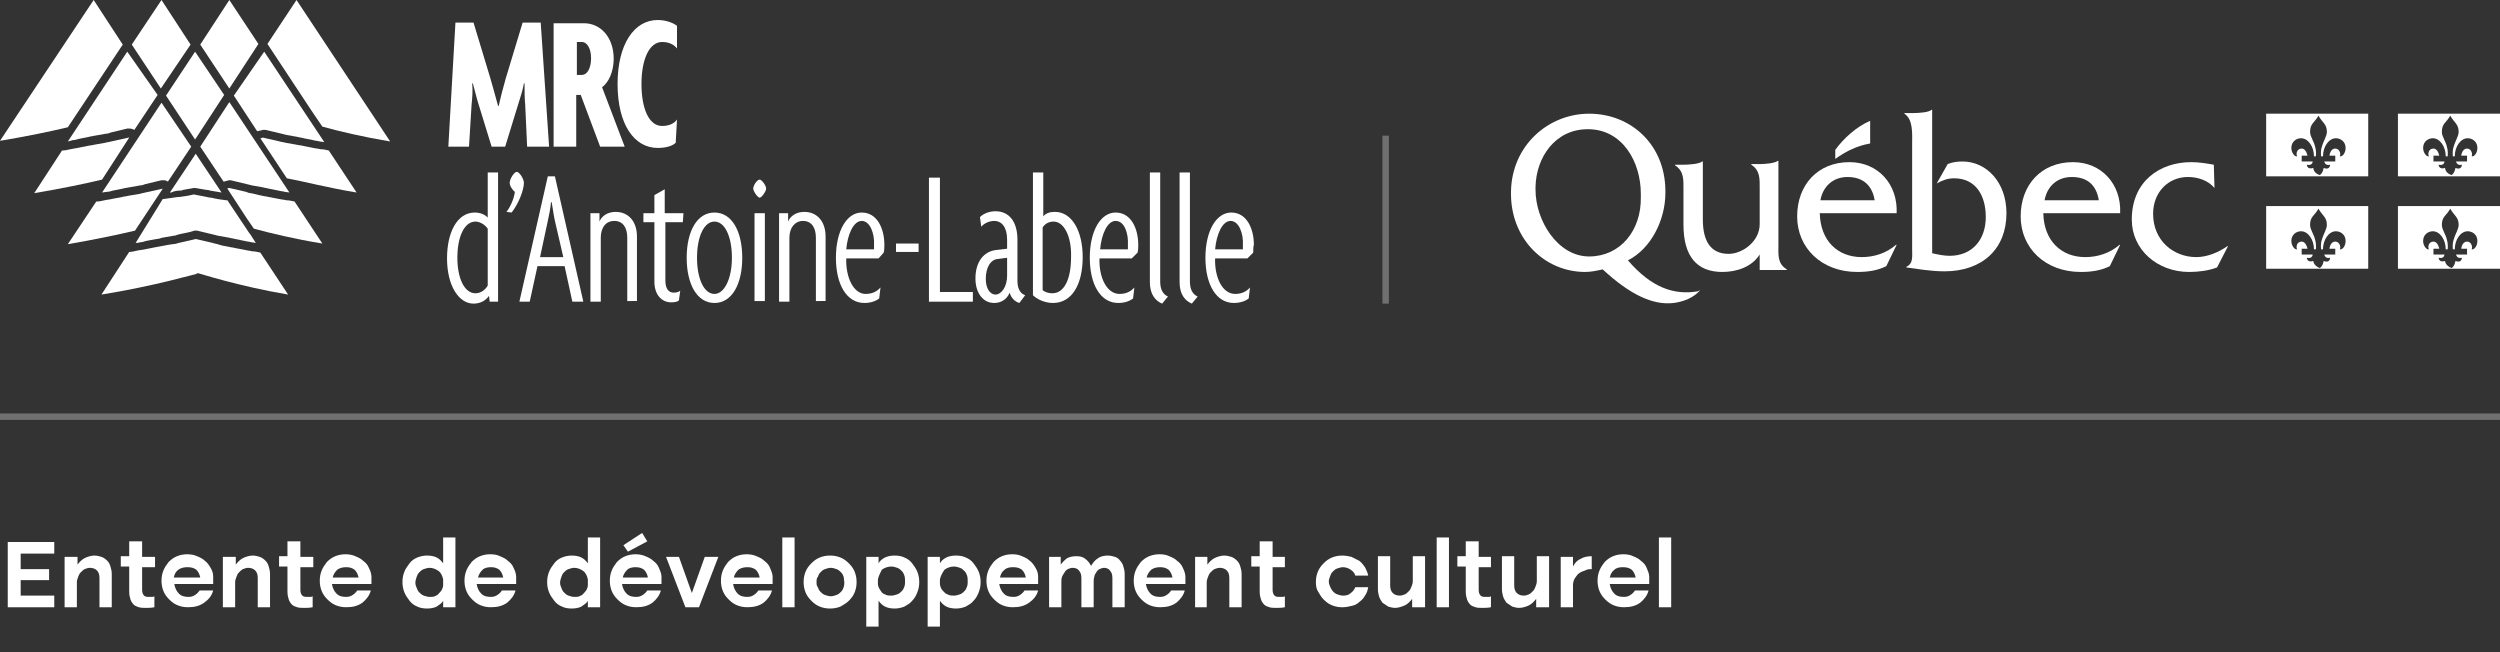 <?xml version="1.0" encoding="utf-8"?>
<!-- Generator: Adobe Illustrator 27.4.0, SVG Export Plug-In . SVG Version: 6.00 Build 0)  -->
<svg version="1.1" id="Layer_1" xmlns="http://www.w3.org/2000/svg" xmlns:xlink="http://www.w3.org/1999/xlink" x="0px" y="0px"
	 viewBox="0 0 387 101" style="enable-background:new 0 0 387 101;" xml:space="preserve">
<rect x="0" y="0" width="387" height="101" fill="#333333" stroke="none"/>
<style type="text/css">
	.st0{fill:none;stroke:#FFFFFF;stroke-opacity:0.3;}
	.st1{fill-rule:evenodd;clip-rule:evenodd;fill:#FFFFFF;}
</style>
<g>
	<g>
		<path class="st1" d="M81.6,22.7l-0.3-6.5c-0.1-1-0.1-2.1-0.1-3.3h-0.1c-0.2,1.2-0.6,2.3-0.9,3.3l-2,6.5h-2.1l-2-6.5c-0.3-0.9-0.6-2.2-0.9-3.3
			h-0.1c0.1,1.3,0,2.3-0.1,3.3l-0.4,6.5h-3.2l1.1-19.2h2.8l2.6,8.6c0.4,1.3,0.8,2.9,1.2,4.3h0.1c0.3-1.4,0.7-2.9,1.1-4.3l2.6-8.6
			h2.8L85,22.7H81.6z"/>
		<path class="st1" d="M92.9,22.7l-3-8h-0.7v8h-3.5V3.6h4.7C93,3.6,95,5.8,95,9.1c0,2-0.8,3.7-1.8,4.4l3.5,9.2L92.9,22.7L92.9,22.7z M90.1,6.5
			h-0.8v5.1h0.8c0.7,0,1.4-0.9,1.4-2.6C91.5,7.4,90.8,6.5,90.1,6.5z"/>
		<path class="st1" d="M104.8,7.5c-0.4-0.5-1.1-1-2.3-1c-2,0-3.2,2.7-3.2,6.5c0,3.7,1.1,6.5,3.2,6.5c1.1,0,1.9-0.4,2.3-1l-0.2,3.6
			c-0.5,0.5-1.5,0.8-2.8,0.8c-3.6,0-6.2-3.6-6.2-9.9c0-6.2,2.6-9.9,6.2-9.9c1.4,0,2.5,0.5,3,0.9L104.8,7.5z"/>
		<path class="st1" d="M75.8,46.7l-0.1-0.9c-0.5,0.7-1.3,1.2-2.4,1.2c-2.3,0-4.1-2.8-4.1-7c0-4.1,1.6-7.1,4.3-7.1c0.8,0,1.6,0.3,2,0.8v-7h1.6v20
			H75.8z M75.5,35.4c-0.4-0.6-1.2-1.1-1.9-1.1c-1.7,0-2.8,2.3-2.8,5.6c0,3.2,1.1,5.5,2.8,5.5c0.8,0,1.5-0.5,1.9-1.2V35.4z"/>
		<path class="st1" d="M79.2,32.9l-0.8-0.1c0.7-0.9,1.2-2.2,1.3-3.1c-0.3-0.2-0.8-0.9-0.8-1.4c0-0.6,0.7-1.7,1.1-1.7c0.4,0,1.1,1.1,1.1,1.7
			C81.1,29.4,80.3,31.5,79.2,32.9z"/>
		<path class="st1" d="M88.6,46.7l-1.2-5.5h-4.2l-1.2,5.5h-1.6l4.4-19.4h1.1l4.4,19.4H88.6z M85.9,34.2c-0.2-0.9-0.3-1.8-0.5-2.9h-0.1
			c-0.1,1-0.3,2-0.5,2.9l-1.2,5.6h3.6L85.9,34.2z"/>
		<path class="st1" d="M97.1,46.7v-9.9c0-1.6-0.7-2.6-2-2.6s-2.1,1-2.1,2.6v9.9h-1.6V33h1.4l0,1.3c0.3-0.8,1.2-1.5,2.5-1.5c2,0,3.3,1.5,3.3,3.8
			v10H97.1z"/>
		<path class="st1" d="M105.7,34.4H103v9c0,1.3,0.5,1.9,1.3,1.9c0.4,0,0.8-0.1,1-0.3l-0.2,1.5c-0.2,0.2-0.6,0.3-1.2,0.3c-1.5,0-2.6-1.2-2.6-3.2
			v-9.2h-1.7V33h1.7v-2.8l1.6-0.9V33h2.9L105.7,34.4z"/>
		<path class="st1" d="M110.6,46.9c-2.7,0-4.3-2.9-4.3-7s1.6-7,4.3-7s4.3,2.9,4.3,7C114.9,44,113.3,46.9,110.6,46.9z M110.6,34.3
			c-1.6,0-2.7,2.3-2.7,5.6c0,3.3,1.1,5.6,2.7,5.6c1.5,0,2.7-2.3,2.7-5.6C113.3,36.6,112.2,34.3,110.6,34.3z"/>
		<path class="st1" d="M117.6,30.6c-0.3,0-1-1-1-1.4c0-0.5,0.6-1.4,1-1.4c0.3,0,1,0.9,1,1.4C118.6,29.6,117.9,30.6,117.6,30.6z M116.8,46.7V33
			h1.6v13.6H116.8z"/>
		<path class="st1" d="M126.3,46.7v-9.9c0-1.6-0.7-2.6-2-2.6c-1.2,0-2.1,1-2.1,2.6v9.9h-1.6V33h1.4l0,1.3c0.3-0.8,1.2-1.5,2.5-1.5
			c2,0,3.3,1.5,3.3,3.8v10H126.3z"/>
		<path class="st1" d="M136.8,39.1L136,40h-5c-0.1,2.9,1.1,5.5,3,5.5c0.9,0,1.7-0.3,2.3-1l-0.2,1.7c-0.5,0.4-1.3,0.7-2.3,0.7
			c-2.7,0-4.4-2.8-4.4-7c0-4.2,1.7-7,4-7c2.4,0,3.5,2.5,3.5,5C136.9,38.1,136.9,38.8,136.8,39.1z M133.4,34.2
			c-1.3,0-2.2,2.1-2.4,4.4h4.3c0-0.1,0-0.5,0-0.7C135.4,36.2,134.7,34.2,133.4,34.2z"/>
		<path class="st1" d="M138.7,39v-1.3h3.5V39H138.7z"/>
		<path class="st1" d="M143.8,46.7V27.5h1.7v17.7h5.1v1.5H143.8z"/>
		<path class="st1" d="M157.8,46.9c-0.7-0.2-1.3-0.8-1.5-1.6c-0.4,1-1.3,1.6-2.4,1.6c-1.7,0-2.9-1.5-2.9-3.8c0-2.7,1.4-4.2,3.2-4.4l1.7-0.2v-1.4
			c0-1.9-0.8-2.9-2-2.9c-0.8,0-1.6,0.4-2,0.9l-0.2-1.5c0.5-0.5,1.4-0.9,2.4-0.9c2.1,0,3.4,1.6,3.4,4.4v6.4c0,1.4,0.6,2,1.2,2.2
			L157.8,46.9z M155.9,39.9l-1.5,0.2c-1,0.1-1.8,1.2-1.8,3.1c0,1.5,0.7,2.4,1.5,2.4c0.9,0,1.8-1.2,1.8-2.9L155.9,39.9L155.9,39.9z"
			/>
		<path class="st1" d="M163,46.9c-1.3,0-2.5-0.6-3.1-1.2V26.7h1.6v6.8c0.4-0.5,1-0.7,1.8-0.7c2.6,0,4.3,2.9,4.3,7
			C167.6,44.1,165.9,46.9,163,46.9z M163.1,34.3c-0.7,0-1.3,0.3-1.7,0.9v9.7c0.3,0.3,0.9,0.5,1.5,0.5c1.9,0,2.9-2.3,2.9-5.6
			C165.9,36.6,164.7,34.3,163.1,34.3z"/>
		<path class="st1" d="M176.1,39.1l-0.9,0.9h-5c-0.1,2.9,1.1,5.5,3.1,5.5c0.9,0,1.7-0.3,2.3-1l-0.2,1.7c-0.5,0.4-1.3,0.7-2.3,0.7
			c-2.7,0-4.4-2.8-4.4-7c0-4.2,1.7-7,4-7c2.4,0,3.5,2.5,3.5,5C176.2,38.1,176.2,38.8,176.1,39.1z M172.7,34.2
			c-1.3,0-2.2,2.1-2.4,4.4h4.3c0-0.1,0-0.5,0-0.7C174.7,36.2,174.1,34.2,172.7,34.2z"/>
		<path class="st1" d="M179.9,47c-1-0.4-1.9-1.4-1.9-3.3v-17h1.6v16.9c0,1.3,0.5,2,1.2,2.3L179.9,47z"/>
		<path class="st1" d="M184.5,47c-1-0.4-1.9-1.4-1.9-3.3v-17h1.6v16.9c0,1.3,0.5,2,1.2,2.3L184.5,47z"/>
		<path class="st1" d="M194,39.1l-0.9,0.9h-5c-0.1,2.9,1.1,5.5,3.1,5.5c0.9,0,1.7-0.3,2.3-1l-0.2,1.7c-0.5,0.4-1.3,0.7-2.3,0.7
			c-2.7,0-4.4-2.8-4.4-7c0-4.2,1.7-7,4-7c2.4,0,3.5,2.5,3.5,5C194,38.1,194,38.8,194,39.1z M190.5,34.2c-1.3,0-2.2,2.1-2.4,4.4h4.3
			c0-0.1,0-0.5,0-0.7C192.5,36.2,191.8,34.2,190.5,34.2z"/>
		<path class="st1" d="M27.9,29.5c0.2,0,0.3,0,0.4-0.1c0.5-0.1,1.1-0.2,1.7-0.3l0.1,0l0.1,0c0.6,0.1,1.2,0.2,1.8,0.3c0.2,0,0.3,0,0.5,0.1
			c0.6,0.1,1.2,0.2,1.8,0.3l-4-6l-4,6c0,0,0.1,0,0.2,0C26.9,29.6,27.4,29.5,27.9,29.5z"/>
		<path class="st1" d="M15.8,29.8c0.2,0,0.5-0.1,0.7-0.1c0.3,0,0.7-0.1,1-0.2c0.5-0.1,1-0.2,1.5-0.3c0.3-0.1,0.6-0.1,1-0.2
			c0.6-0.1,1.1-0.2,1.7-0.3c0.3,0,0.5-0.1,0.8-0.2c0.8-0.2,1.7-0.4,2.5-0.6l0.2,0l0.2,0c0.2,0,0.4,0.1,0.6,0.2l3.6-5.4L25,15.9
			L15.8,29.8z"/>
		<path class="st1" d="M21.7,37.5c0.3,0,0.6-0.1,0.9-0.2c0.5-0.1,1-0.2,1.6-0.3c0.3,0,0.6-0.1,0.9-0.2c0.6-0.1,1.2-0.2,1.7-0.3
			c0.3,0,0.5-0.1,0.8-0.2c0.8-0.2,1.7-0.3,2.5-0.6l0.2,0l0.2,0c0.8,0.2,1.7,0.4,2.5,0.6c0.3,0.1,0.5,0.1,0.8,0.2
			c0.5,0.1,1.1,0.2,1.7,0.3c0.3,0.1,0.6,0.1,0.9,0.2c0.5,0.1,1,0.2,1.5,0.3c0.3,0.1,0.7,0.1,1,0.2c0.2,0,0.5,0.1,0.7,0.1l-0.9-1.4
			l-0.1-0.1l-3.4-5.1c0,0-0.1,0-0.2,0c-0.8-0.1-1.5-0.2-2.3-0.4c0,0-0.1,0-0.2,0c-0.8-0.2-1.6-0.3-2.5-0.5c-0.8,0.2-1.5,0.3-2.3,0.4
			c0,0-0.1,0-0.2,0c-0.7,0.1-1.4,0.2-2.1,0.3c0,0-0.1,0-0.2,0L21,37.6C21.2,37.6,21.5,37.6,21.7,37.5z"/>
		<path class="st1" d="M35.5,27.9l0.2,0c0.8,0.2,1.7,0.4,2.5,0.6c0.3,0.1,0.5,0.1,0.8,0.2c0.5,0.1,1.1,0.2,1.7,0.3c0.3,0.1,0.6,0.1,0.9,0.2
			c0.5,0.1,1,0.2,1.5,0.3c0.3,0.1,0.7,0.1,1,0.2c0.2,0,0.5,0.1,0.7,0.1l-9.3-14l-4.5,6.9l3.6,5.4c0,0,0.1,0,0.1,0
			c0.3-0.1,0.5-0.1,0.7-0.2L35.5,27.9z"/>
		<path class="st1" d="M19,6.9L14.5,0L0,21.8c4.2-0.7,8-1.5,10.5-2.1L19,6.9z"/>
		<path class="st1" d="M36.2,14.8l3.6,5.5c0,0,0.1,0,0.1,0c0.3-0.1,0.6-0.1,0.8-0.2l0.2,0l0.2,0c0.8,0.2,1.7,0.4,2.5,0.6
			c0.3,0.1,0.5,0.1,0.8,0.2c0.5,0.1,1.1,0.2,1.7,0.3c0.3,0.1,0.6,0.1,0.9,0.2c0.5,0.1,1,0.2,1.5,0.3c0.3,0.1,0.7,0.1,1,0.2
			c0.2,0,0.5,0.1,0.7,0.1l-9.3-14L36.2,14.8z"/>
		<path class="st1" d="M11.2,21.7c0.3,0,0.7-0.1,1-0.2c0.5-0.1,1-0.2,1.5-0.3c0.3-0.1,0.6-0.1,1-0.2c0.6-0.1,1.1-0.2,1.7-0.3
			c0.3,0,0.5-0.1,0.8-0.2c0.8-0.2,1.7-0.4,2.5-0.6l0.2,0l0.2,0c0.2,0,0.5,0.1,0.7,0.2l3.6-5.4L19.7,8l-9.2,13.9
			C10.8,21.8,11,21.8,11.2,21.7z"/>
		<path class="st1" d="M25.7,14.8l4.5,6.8l4.5-6.9L30.2,8L25.7,14.8z"/>
		<path class="st1" d="M31,6.9l4.5,6.8L40,6.8L35.5,0L31,6.9z"/>
		<path class="st1" d="M55.2,29.8l-4.3-6.5c-0.4-0.1-0.8-0.2-1.3-0.2c-0.3-0.1-0.7-0.1-1.1-0.2c-0.5-0.1-1-0.2-1.5-0.3c-0.3-0.1-0.7-0.1-1.1-0.2
			c-0.5-0.1-1.1-0.2-1.7-0.3c-0.3-0.1-0.6-0.1-0.9-0.2c-0.8-0.2-1.7-0.4-2.6-0.6c-0.1,0-0.2,0.1-0.4,0.1l4.1,6.2
			C47.1,28.1,50.9,29.1,55.2,29.8z"/>
		<path class="st1" d="M60.4,21.9L45.9,0l-4.5,6.8l6.8,10.3l1.7,2.5C52.4,20.3,56.2,21.2,60.4,21.9z"/>
		<path class="st1" d="M49.9,37.7l-4.3-6.5c-0.4-0.1-0.9-0.2-1.3-0.2c-0.3-0.1-0.7-0.1-1.1-0.2c-0.5-0.1-1.1-0.2-1.6-0.3c-0.3-0.1-0.7-0.1-1-0.2
			c-0.6-0.1-1.2-0.3-1.8-0.4c-0.2,0-0.5-0.1-0.7-0.2c-0.8-0.2-1.7-0.4-2.6-0.6c-0.1,0-0.2,0-0.3,0.1l3,4.6l1.1,1.6
			C41.9,36.1,45.6,37,49.9,37.7z"/>
		<path class="st1" d="M20.4,6.9l4.5,6.8l4.6-6.8L25,0L20.4,6.9z"/>
		<path class="st1" d="M30.5,42.3l0.2,0c0.1,0,6.2,2,13.9,3.3l-4.3-6.5c-0.4-0.1-0.9-0.2-1.3-0.2c-0.3-0.1-0.7-0.1-1-0.2c-0.5-0.1-1-0.2-1.6-0.3
			c-0.3-0.1-0.7-0.1-1-0.2c-0.6-0.1-1.2-0.2-1.7-0.4c-0.3-0.1-0.6-0.1-0.8-0.2c-0.8-0.2-1.7-0.4-2.6-0.6c-0.9,0.2-1.8,0.4-2.6,0.6
			c-0.3,0.1-0.7,0.2-1,0.2C26,37.9,25.5,38,25,38.1c-0.4,0.1-0.7,0.1-1.1,0.2c-0.5,0.1-1,0.2-1.5,0.3c-0.4,0.1-0.8,0.1-1.2,0.2
			c-0.4,0.1-0.8,0.2-1.2,0.2l-4.3,6.6c8.1-1.3,14.6-3.2,14.7-3.2L30.5,42.3z"/>
		<path class="st1" d="M20,21.3c0,0-0.1,0-0.1,0c-0.9,0.2-1.8,0.4-2.7,0.6c-0.3,0.1-0.6,0.1-0.9,0.2c-0.6,0.1-1.2,0.2-1.7,0.3
			c-0.3,0.1-0.7,0.1-1.1,0.2c-0.5,0.1-1,0.2-1.5,0.3c-0.4,0.1-0.7,0.1-1.1,0.2c-0.4,0.1-0.9,0.2-1.3,0.2l-4.3,6.6
			c4.2-0.7,8-1.5,10.5-2.1L20,21.3z"/>
		<path class="st1" d="M25.2,29.2L25.2,29.2c-0.9,0.2-1.8,0.4-2.7,0.6c-0.3,0.1-0.6,0.1-0.8,0.2c-0.6,0.1-1.2,0.2-1.8,0.3
			c-0.3,0.1-0.7,0.1-1,0.2c-0.5,0.1-1,0.2-1.6,0.3c-0.3,0.1-0.7,0.1-1.1,0.2c-0.4,0.1-0.9,0.2-1.3,0.2l-4.4,6.6
			c4.1-0.7,7.9-1.5,10.4-2.1L25.2,29.2z"/>
	</g>
</g>
<line class="st0" x1="214.5" y1="21" x2="214.5" y2="47"/>
<path class="st1" d="M289.5,22.2c0-1.6,0-3.5,0-3.5c-2.1,0.9-4.1,2.7-5.4,4.5v1.4C287.3,22.3,289.5,22.3,289.5,22.2z"/>
<g>
	<path class="st1" d="M358.1,26c-1,0.3-1-0.5-1-0.5c0.9,0.2,0.9-0.5,0.9-0.5h-1.7v-0.9h0.9c0,0-0.2-1.1-0.9-1.1
		c-0.8,0-0.9,0.9-0.7,1.2c-0.4,0.1-0.9-0.6-0.9-1.3c0-1,0.8-1.5,1.5-1.5c1.1,0,2,1.3,2,2.8h0.3c0,0,0.1-0.7-0.1-1.4
		c-0.2-1-0.8-1.6-0.8-2.4c0-1.3,0.7-1.4,1.3-2.5c0.6,1.1,1.3,1.3,1.3,2.5c0,0.7-0.5,1.3-0.8,2.4c-0.2,0.6-0.1,1.4-0.1,1.4h0.3
		c0-1.5,0.9-2.8,2-2.8c0.7,0,1.5,0.5,1.5,1.5c0,0.8-0.5,1.4-0.9,1.3c0.2-0.3,0-1.2-0.7-1.2c-0.8,0-0.9,1.1-0.9,1.1h0.9v0.9h-1.7
		c0,0,0.1,0.7,0.9,0.5c0,0,0,0.9-1,0.5c0,0-0.1,0.8-0.6,1.1C358.1,26.8,358.1,26,358.1,26z M366.6,17.6h-15.8v9.7h15.8V17.6z"/>
	<path class="st1" d="M378.5,26c-1,0.3-1-0.5-1-0.5c0.9,0.2,0.9-0.5,0.9-0.5h-1.7v-0.9h0.9c0,0-0.2-1.1-0.9-1.1
		c-0.8,0-0.9,0.9-0.7,1.2c-0.4,0.1-0.9-0.6-0.9-1.3c0-1,0.8-1.5,1.5-1.5c1.1,0,2,1.3,2,2.8h0.3c0,0,0.1-0.7-0.1-1.4
		c-0.2-1-0.8-1.6-0.8-2.4c0-1.3,0.7-1.4,1.3-2.5c0.6,1.1,1.3,1.3,1.3,2.5c0,0.7-0.5,1.3-0.8,2.4c-0.2,0.6-0.1,1.4-0.1,1.4h0.3
		c0-1.5,0.9-2.8,2-2.8c0.7,0,1.5,0.5,1.5,1.5c0,0.8-0.5,1.4-0.9,1.3c0.2-0.3,0-1.2-0.7-1.2c-0.8,0-0.9,1.1-0.9,1.1h0.9v0.9h-1.7
		c0,0,0.1,0.7,0.9,0.5c0,0,0,0.9-1,0.5c0,0-0.1,0.8-0.6,1.1C378.5,26.8,378.5,26,378.5,26z M387,17.6h-15.8v9.7H387V17.6z"/>
	<path class="st1" d="M358.1,40.4c-1,0.3-1-0.5-1-0.5c0.9,0.2,0.9-0.5,0.9-0.5h-1.7v-0.9h0.9c0,0-0.2-1.1-0.9-1.1
		c-0.8,0-0.9,0.9-0.7,1.2c-0.4,0.1-0.9-0.6-0.9-1.3c0-1,0.8-1.5,1.5-1.5c1.1,0,2,1.3,2,2.8h0.3c0,0,0.1-0.7-0.1-1.4
		c-0.2-1-0.8-1.6-0.8-2.4c0-1.3,0.7-1.4,1.3-2.5c0.6,1.1,1.3,1.3,1.3,2.5c0,0.7-0.5,1.3-0.8,2.4c-0.2,0.6-0.1,1.4-0.1,1.4h0.3
		c0-1.5,0.9-2.8,2-2.8c0.7,0,1.5,0.5,1.5,1.5c0,0.8-0.5,1.4-0.9,1.3c0.2-0.3,0-1.2-0.7-1.2c-0.8,0-0.9,1.1-0.9,1.1h0.9v0.9h-1.7
		c0,0,0.1,0.7,0.9,0.5c0,0,0,0.9-1,0.5c0,0-0.1,0.8-0.6,1.1C358.1,41.1,358.1,40.4,358.1,40.4z M366.6,31.9h-15.8v9.7h15.8V31.9z"/>
	<path class="st1" d="M378.5,40.4c-1,0.3-1-0.5-1-0.5c0.9,0.2,0.9-0.5,0.9-0.5h-1.7v-0.9h0.9c0,0-0.2-1.1-0.9-1.1
		c-0.8,0-0.9,0.9-0.7,1.2c-0.4,0.1-0.9-0.6-0.9-1.3c0-1,0.8-1.5,1.5-1.5c1.1,0,2,1.3,2,2.8h0.3c0,0,0.1-0.7-0.1-1.4
		c-0.2-1-0.8-1.6-0.8-2.4c0-1.3,0.7-1.4,1.3-2.5c0.6,1.1,1.3,1.3,1.3,2.5c0,0.7-0.5,1.3-0.8,2.4c-0.2,0.6-0.1,1.4-0.1,1.4h0.3
		c0-1.5,0.9-2.8,2-2.8c0.7,0,1.5,0.5,1.5,1.5c0,0.8-0.5,1.4-0.9,1.3c0.2-0.3,0-1.2-0.7-1.2c-0.8,0-0.9,1.1-0.9,1.1h0.9v0.9h-1.7
		c0,0,0.1,0.7,0.9,0.5c0,0,0,0.9-1,0.5c0,0-0.1,0.8-0.6,1.1C378.5,41.1,378.5,40.4,378.5,40.4z M387,31.9h-15.8v9.7H387V31.9z"/>
	<path class="st1" d="M275.3,37.8V24.9h-0.1c-0.5,0.4-2.1,0.5-2.8,0.5h-1.3v0.1c1.4,0.9,1.3,2.2,1.3,3.8v5.4c0,2.7-2.7,4.6-4.8,4.6
		c-2.8,0-4-2-4-5.3v-9h-0.1c-0.5,0.4-2.1,0.5-2.9,0.5h-1.3v0.1c1.4,0.9,1.3,2.2,1.3,3.8v5.4c0,4.9,2.1,7.3,6,7.3
		c2.3,0,4.6-0.8,5.8-2.7v2.4h4.2v-0.1C275.1,40.8,275.3,39.4,275.3,37.8z"/>
	<path class="st1" d="M281.8,31c0.4-2.2,2-3.6,4.2-3.6c2.3,0,3.8,1.2,4.2,3.6H281.8z M293.6,33c0.2-4.5-2.9-7.9-7.3-7.9
		c-4.9,0-8.1,3.5-8.1,8.4c0,4.9,3.8,8.6,9.3,8.6c1.6,0,3.1-0.2,4.5-0.9l1.6-3.3h-0.1c-1.5,1.3-3.4,1.9-5.3,1.9
		c-3.7,0-6.4-2.5-6.5-6.8H293.6z"/>
	<path class="st1" d="M296.2,17.5c0.8,0,2.4-0.1,2.8-0.5h0.1v22.2c0.9,0.2,1.8,0.4,2.7,0.4c3.5,0,5.6-2.5,5.6-6c0-3.4-1.6-6-4.9-6
		c-1,0-1.8,0.3-2.7,0.8l1.7-3c0.7-0.3,1.5-0.4,2.3-0.4c3.7,0,6.8,3.2,6.8,8c0,5.5-3.7,9-9.6,9c-2.2,0-4.3-0.4-5.9-0.6v-0.1
		c1.1-0.5,0.9-1.6,0.9-2.8V22.4c0-1.6,0.2-3.9-1.2-4.8v-0.1C294.9,17.5,296.2,17.5,296.2,17.5z"/>
	<path class="st1" d="M316.5,31c0.4-2.2,2-3.6,4.2-3.6c2.4,0,3.8,1.2,4.2,3.6H316.5z M328.2,33c0.2-4.5-2.9-7.9-7.3-7.9
		c-4.9,0-8.1,3.5-8.1,8.4c0,4.9,3.8,8.6,9.3,8.6c1.6,0,3.1-0.2,4.5-0.9l1.6-3.3h-0.1c-1.5,1.3-3.4,1.9-5.3,1.9
		c-3.7,0-6.4-2.5-6.5-6.8H328.2z"/>
	<path class="st1" d="M342.8,29.1L342.8,29.1c-1-1.2-2.6-1.7-4.1-1.7c-3.1,0-5.4,2.4-5.4,5.7c0,4.1,3.1,6.7,6.7,6.7
		c1.6,0,3.4-0.7,4.8-1.7h0.1l-1.7,3.3c-1.3,0.5-2.9,0.7-4.3,0.7c-5,0-8.9-3.5-8.9-8.1c0-6,4.4-8.9,9.2-8.9c1.2,0,2.4,0.2,3.5,0.4
		L342.8,29.1z"/>
	<path class="st1" d="M246,39.7c-4.9,0-8.3-5.6-8.3-10.3c0-0.1,0-0.5,0-0.5c0.1-4.5,3-8.9,8.1-8.9c5.4,0,8.2,5.1,8.2,10v0.5
		C254.1,35.7,250.8,39.7,246,39.7z M262.8,45.1c-3.6,0.6-7.1-0.5-10.8-4.8c3.6-1.8,5.8-6.3,5.8-10.4c0-0.1,0-0.5,0-0.5
		c-0.1-7.1-5.4-11.8-11.8-11.8c-6.3,0-12,4.9-12.1,12.1V30c0,7,5.2,12.1,11.5,12.1c0.9,0,1.8-0.2,2.7-0.4c4.2,3.9,7.8,5.6,11,5.2
		c1.5-0.2,3.1-0.8,4.1-2L262.8,45.1z"/>
</g>
<line class="st0" x1="0" y1="64.5" x2="387" y2="64.5"/>
<path class="st1" d="M1.2,83.9h7.2v1.8H3.2v2.4h4.4v1.7H3.2v2.4h5.2V94H1.2V83.9z M10.1,86.2H12v1.2c0.3-0.4,0.7-0.8,1.1-1s1-0.4,1.5-0.4
	c0.4,0,0.8,0.1,1.1,0.2c0.3,0.1,0.6,0.3,0.9,0.6c0.2,0.2,0.4,0.5,0.5,0.9c0.1,0.3,0.2,0.7,0.2,1.2V94h-1.9v-4.5
	c0-0.5-0.1-0.9-0.4-1.2c-0.3-0.3-0.7-0.4-1.1-0.4c-0.3,0-0.5,0.1-0.8,0.2c-0.2,0.1-0.4,0.3-0.6,0.5s-0.3,0.4-0.4,0.7
	c-0.1,0.3-0.2,0.5-0.2,0.8V94h-1.9V86.2z M22,83.9v2.3H24v1.6H22v3.5c0,0.4,0.1,0.7,0.3,0.9c0.2,0.2,0.5,0.2,0.8,0.2
	c0.1,0,0.3,0,0.4,0c0.1,0,0.3,0,0.4-0.1V94c-0.5,0.1-0.9,0.1-1.3,0.1c-0.4,0-0.8,0-1.1-0.1s-0.6-0.2-0.8-0.4
	c-0.2-0.2-0.4-0.5-0.5-0.8c-0.1-0.3-0.2-0.7-0.2-1.2v-3.9h-1.3v-1.6h1.3v-2.3H22z M27,90.5c0.1,0.5,0.3,1,0.7,1.4
	c0.4,0.4,0.9,0.5,1.5,0.5c0.4,0,0.7-0.1,1-0.3c0.3-0.2,0.5-0.4,0.7-0.7h2.1c-0.2,0.8-0.7,1.4-1.4,1.9c-0.7,0.5-1.5,0.7-2.5,0.7
	c-0.6,0-1.1-0.1-1.6-0.3c-0.5-0.2-0.9-0.5-1.3-0.9c-0.4-0.4-0.7-0.8-0.9-1.3c-0.2-0.5-0.3-1-0.3-1.6c0-0.6,0.1-1.1,0.3-1.6
	c0.2-0.5,0.5-0.9,0.8-1.3c0.4-0.4,0.8-0.7,1.3-0.9c0.5-0.2,1-0.3,1.6-0.3c0.5,0,1.1,0.1,1.5,0.3c0.5,0.2,0.9,0.4,1.2,0.7
	c0.4,0.3,0.6,0.6,0.9,1.1s0.4,0.9,0.4,1.4c0,0.2,0,0.4,0,0.6c0,0.2,0,0.3,0,0.5H27z M31,89.4c-0.1-0.5-0.3-0.9-0.6-1.2
	c-0.4-0.3-0.8-0.4-1.4-0.4c-0.5,0-1,0.1-1.4,0.4c-0.4,0.3-0.6,0.7-0.7,1.2H31z M34.6,86.2h1.9v1.2c0.3-0.4,0.7-0.8,1.1-1
	s1-0.4,1.5-0.4c0.4,0,0.8,0.1,1.1,0.2c0.3,0.1,0.6,0.3,0.9,0.6c0.2,0.2,0.4,0.5,0.5,0.9c0.1,0.3,0.2,0.7,0.2,1.2V94h-1.9v-4.5
	c0-0.5-0.1-0.9-0.4-1.2c-0.3-0.3-0.7-0.4-1.1-0.4c-0.3,0-0.5,0.1-0.8,0.2c-0.2,0.1-0.4,0.3-0.6,0.5c-0.2,0.2-0.3,0.4-0.4,0.7
	c-0.1,0.3-0.2,0.5-0.2,0.8V94h-1.9V86.2z M46.5,83.9v2.3h2v1.6h-2v3.5c0,0.4,0.1,0.7,0.3,0.9c0.2,0.2,0.5,0.2,0.8,0.2
	c0.1,0,0.3,0,0.4,0c0.1,0,0.3,0,0.4-0.1V94c-0.5,0.1-0.9,0.1-1.3,0.1c-0.4,0-0.8,0-1.1-0.1s-0.6-0.2-0.8-0.4
	c-0.2-0.2-0.4-0.5-0.5-0.8c-0.1-0.3-0.2-0.7-0.2-1.2v-3.9h-1.3v-1.6h1.3v-2.3H46.5z M51.4,90.5c0.1,0.5,0.3,1,0.7,1.4
	c0.4,0.4,0.9,0.5,1.5,0.5c0.4,0,0.7-0.1,1-0.3c0.3-0.2,0.5-0.4,0.7-0.7h2.1c-0.2,0.8-0.7,1.4-1.3,1.9c-0.7,0.5-1.5,0.7-2.5,0.7
	c-0.6,0-1.1-0.1-1.6-0.3c-0.5-0.2-0.9-0.5-1.3-0.9c-0.4-0.4-0.7-0.8-0.9-1.3c-0.2-0.5-0.3-1-0.3-1.6c0-0.6,0.1-1.1,0.3-1.6
	c0.2-0.5,0.5-0.9,0.8-1.3c0.4-0.4,0.8-0.7,1.3-0.9c0.5-0.2,1-0.3,1.6-0.3c0.5,0,1.1,0.1,1.5,0.3c0.5,0.2,0.9,0.4,1.2,0.7
	c0.4,0.3,0.7,0.6,0.9,1.1c0.2,0.4,0.4,0.9,0.4,1.4c0,0.2,0,0.4,0,0.6c0,0.2,0,0.3,0,0.5H51.4z M55.5,89.4c-0.1-0.5-0.3-0.9-0.6-1.2
	c-0.4-0.3-0.8-0.4-1.3-0.4s-1,0.1-1.4,0.4c-0.3,0.3-0.6,0.7-0.7,1.2H55.5z M62.3,90.1c0-0.6,0.1-1.1,0.3-1.6
	c0.2-0.5,0.5-0.9,0.8-1.3c0.3-0.4,0.7-0.7,1.2-0.9c0.5-0.2,1-0.3,1.5-0.3c0.6,0,1.1,0.1,1.5,0.3c0.4,0.2,0.7,0.5,1,0.9v-4h1.9V94
	h-1.9v-1c-0.2,0.4-0.6,0.6-1,0.9c-0.4,0.2-0.9,0.3-1.5,0.3c-0.6,0-1.1-0.1-1.5-0.3c-0.5-0.2-0.9-0.5-1.2-0.9
	c-0.3-0.4-0.6-0.8-0.8-1.3C62.4,91.2,62.3,90.7,62.3,90.1z M68.6,89.7c-0.1-0.5-0.3-1-0.7-1.3s-0.9-0.5-1.4-0.5
	c-0.3,0-0.6,0.1-0.9,0.2c-0.3,0.1-0.5,0.3-0.7,0.5c-0.2,0.2-0.3,0.4-0.4,0.7c-0.1,0.3-0.2,0.6-0.2,0.9c0,0.3,0.1,0.6,0.2,0.8
	c0.1,0.3,0.2,0.5,0.4,0.7c0.2,0.2,0.4,0.4,0.7,0.5c0.3,0.1,0.6,0.2,0.9,0.2c0.3,0,0.6,0,0.8-0.1c0.2-0.1,0.5-0.2,0.6-0.4
	c0.2-0.2,0.3-0.3,0.5-0.6c0.1-0.2,0.2-0.5,0.2-0.7V89.7z M73.8,90.5c0.1,0.5,0.3,1,0.7,1.4c0.4,0.4,0.9,0.5,1.5,0.5
	c0.4,0,0.7-0.1,1-0.3c0.3-0.2,0.5-0.4,0.7-0.7h2.1c-0.2,0.8-0.7,1.4-1.3,1.9c-0.7,0.5-1.5,0.7-2.5,0.7c-0.6,0-1.1-0.1-1.6-0.3
	c-0.5-0.2-0.9-0.5-1.3-0.9c-0.4-0.4-0.7-0.8-0.9-1.3c-0.2-0.5-0.3-1-0.3-1.6c0-0.6,0.1-1.1,0.3-1.6c0.2-0.5,0.5-0.9,0.8-1.3
	c0.4-0.4,0.8-0.7,1.3-0.9c0.5-0.2,1-0.3,1.6-0.3c0.6,0,1.1,0.1,1.5,0.3c0.5,0.2,0.9,0.4,1.2,0.7c0.4,0.3,0.7,0.6,0.9,1.1
	c0.2,0.4,0.4,0.9,0.4,1.4c0,0.2,0,0.4,0,0.6c0,0.2,0,0.3,0,0.5H73.8z M77.9,89.4c-0.1-0.5-0.3-0.9-0.6-1.2c-0.4-0.3-0.8-0.4-1.3-0.4
	s-1,0.1-1.3,0.4c-0.3,0.3-0.6,0.7-0.7,1.2H77.9z M84.7,90.1c0-0.6,0.1-1.1,0.3-1.6c0.2-0.5,0.5-0.9,0.8-1.3c0.3-0.4,0.7-0.7,1.2-0.9
	c0.5-0.2,1-0.3,1.5-0.3c0.6,0,1.1,0.1,1.5,0.3c0.4,0.2,0.7,0.5,1,0.9v-4h1.9V94H91v-1c-0.2,0.4-0.6,0.6-1,0.9
	c-0.4,0.2-0.9,0.3-1.5,0.3c-0.6,0-1.1-0.1-1.5-0.3c-0.5-0.2-0.9-0.5-1.2-0.9c-0.3-0.4-0.6-0.8-0.8-1.3
	C84.8,91.2,84.7,90.7,84.7,90.1z M91,89.7c-0.1-0.5-0.3-1-0.7-1.3s-0.9-0.5-1.4-0.5c-0.3,0-0.6,0.1-0.9,0.2
	c-0.3,0.1-0.5,0.3-0.7,0.5c-0.2,0.2-0.3,0.4-0.4,0.7c-0.1,0.3-0.2,0.6-0.2,0.9c0,0.3,0.1,0.6,0.2,0.8c0.1,0.3,0.2,0.5,0.4,0.7
	c0.2,0.2,0.4,0.4,0.7,0.5c0.3,0.1,0.6,0.2,0.9,0.2c0.3,0,0.6,0,0.8-0.1c0.2-0.1,0.5-0.2,0.6-0.4c0.2-0.2,0.3-0.3,0.5-0.6
	c0.1-0.2,0.2-0.5,0.2-0.7V89.7z M96.3,90.5c0.1,0.5,0.3,1,0.7,1.4c0.4,0.4,0.9,0.5,1.5,0.5c0.4,0,0.7-0.1,1-0.3
	c0.3-0.2,0.5-0.4,0.7-0.7h2.1c-0.2,0.8-0.7,1.4-1.3,1.9c-0.7,0.5-1.5,0.7-2.5,0.7c-0.6,0-1.1-0.1-1.6-0.3c-0.5-0.2-0.9-0.5-1.3-0.9
	c-0.4-0.4-0.7-0.8-0.9-1.3c-0.2-0.5-0.3-1-0.3-1.6c0-0.6,0.1-1.1,0.3-1.6c0.2-0.5,0.5-0.9,0.8-1.3c0.4-0.4,0.8-0.7,1.3-0.9
	c0.5-0.2,1-0.3,1.6-0.3c0.5,0,1.1,0.1,1.5,0.3c0.5,0.2,0.9,0.4,1.2,0.7c0.4,0.3,0.7,0.6,0.9,1.1s0.4,0.9,0.4,1.4c0,0.2,0,0.4,0,0.6
	c0,0.2,0,0.3,0,0.5H96.3z M100.3,89.4c-0.1-0.5-0.3-0.9-0.6-1.2c-0.4-0.3-0.8-0.4-1.3-0.4s-1,0.1-1.3,0.4c-0.3,0.3-0.6,0.7-0.7,1.2
	H100.3z M96.5,84.4l2.9-1.9l0.8,1.3l-3,1.6L96.5,84.4z M106.1,94l-3-7.8h2l2,5.6l2-5.6h2.1l-3,7.8H106.1z M113.5,90.5
	c0.1,0.5,0.3,1,0.7,1.4c0.4,0.4,0.9,0.5,1.5,0.5c0.4,0,0.7-0.1,1-0.3c0.3-0.2,0.5-0.4,0.7-0.7h2.1c-0.2,0.8-0.7,1.4-1.3,1.9
	c-0.7,0.5-1.5,0.7-2.5,0.7c-0.6,0-1.1-0.1-1.6-0.3c-0.5-0.2-0.9-0.5-1.3-0.9c-0.4-0.4-0.7-0.8-0.9-1.3c-0.2-0.5-0.3-1-0.3-1.6
	c0-0.6,0.1-1.1,0.3-1.6c0.2-0.5,0.5-0.9,0.8-1.3c0.4-0.4,0.8-0.7,1.3-0.9c0.5-0.2,1-0.3,1.6-0.3c0.5,0,1.1,0.1,1.5,0.3
	c0.5,0.2,0.9,0.4,1.2,0.7c0.4,0.3,0.7,0.6,0.9,1.1s0.4,0.9,0.4,1.4c0,0.2,0,0.4,0,0.6c0,0.2,0,0.3,0,0.5H113.5z M117.6,89.4
	c-0.1-0.5-0.3-0.9-0.6-1.2c-0.4-0.3-0.8-0.4-1.3-0.4s-1,0.1-1.4,0.4c-0.3,0.3-0.6,0.7-0.7,1.2H117.6z M121.1,83.2h1.9V94h-1.9V83.2z
	 M124.4,90.1c0-0.6,0.1-1.1,0.3-1.6c0.2-0.5,0.5-0.9,0.9-1.3c0.4-0.4,0.8-0.7,1.3-0.9c0.5-0.2,1-0.3,1.6-0.3c0.6,0,1.1,0.1,1.6,0.3
	c0.5,0.2,0.9,0.5,1.3,0.9c0.4,0.4,0.7,0.8,0.9,1.3c0.2,0.5,0.3,1,0.3,1.6c0,0.6-0.1,1.1-0.3,1.6c-0.2,0.5-0.5,0.9-0.9,1.3
	c-0.4,0.4-0.8,0.6-1.3,0.9c-0.5,0.2-1,0.3-1.6,0.3c-0.6,0-1.1-0.1-1.6-0.3c-0.5-0.2-0.9-0.5-1.3-0.9c-0.4-0.4-0.7-0.8-0.9-1.3
	C124.5,91.2,124.4,90.7,124.4,90.1z M126.4,90.1c0,0.3,0,0.6,0.2,0.8c0.1,0.3,0.2,0.5,0.4,0.7c0.2,0.2,0.4,0.4,0.7,0.5
	c0.3,0.1,0.6,0.2,0.9,0.2c0.3,0,0.6-0.1,0.9-0.2c0.3-0.1,0.5-0.3,0.7-0.5c0.2-0.2,0.3-0.4,0.4-0.7c0.1-0.3,0.1-0.6,0.1-0.8
	s-0.1-0.6-0.1-0.8c-0.1-0.3-0.2-0.5-0.4-0.7c-0.2-0.2-0.4-0.4-0.7-0.5c-0.3-0.1-0.6-0.2-0.9-0.2c-0.3,0-0.6,0.1-0.9,0.2
	c-0.3,0.1-0.5,0.3-0.7,0.5c-0.2,0.2-0.3,0.4-0.4,0.7C126.4,89.5,126.4,89.8,126.4,90.1z M134.1,97V86.2h1.9v1c0.2-0.4,0.6-0.7,1-0.9
	c0.4-0.2,0.9-0.3,1.5-0.3c0.6,0,1.1,0.1,1.5,0.3c0.5,0.2,0.9,0.5,1.2,0.9c0.3,0.4,0.6,0.8,0.8,1.3c0.2,0.5,0.3,1,0.3,1.6
	c0,0.6-0.1,1.1-0.3,1.6c-0.2,0.5-0.4,0.9-0.8,1.3c-0.3,0.4-0.7,0.6-1.2,0.9c-0.5,0.2-1,0.3-1.5,0.3c-0.6,0-1.1-0.1-1.5-0.3
	c-0.4-0.2-0.7-0.5-1-0.9V97H134.1z M135.9,89.7v0.7c0,0.2,0.1,0.5,0.2,0.7c0.1,0.2,0.3,0.4,0.4,0.6c0.2,0.2,0.4,0.3,0.7,0.4
	c0.2,0.1,0.5,0.1,0.8,0.1c0.3,0,0.6-0.1,0.9-0.2c0.3-0.1,0.5-0.3,0.7-0.5c0.2-0.2,0.3-0.4,0.4-0.7c0.1-0.3,0.1-0.5,0.1-0.8
	c0-0.3,0-0.6-0.1-0.9c-0.1-0.3-0.2-0.5-0.4-0.7c-0.2-0.2-0.4-0.4-0.7-0.5c-0.3-0.1-0.6-0.2-0.9-0.2c-0.6,0-1.1,0.2-1.5,0.5
	C136.2,88.8,136,89.2,135.9,89.7z M143.6,97V86.2h1.9v1c0.2-0.4,0.6-0.7,1-0.9c0.4-0.2,0.9-0.3,1.5-0.3c0.6,0,1.1,0.1,1.5,0.3
	c0.5,0.2,0.9,0.5,1.2,0.9c0.3,0.4,0.6,0.8,0.8,1.3c0.2,0.5,0.3,1,0.3,1.6c0,0.6-0.1,1.1-0.3,1.6c-0.2,0.5-0.4,0.9-0.8,1.3
	c-0.3,0.4-0.7,0.6-1.2,0.9c-0.5,0.2-1,0.3-1.5,0.3c-0.6,0-1.1-0.1-1.5-0.3c-0.4-0.2-0.7-0.5-1-0.9V97H143.6z M145.5,89.7v0.7
	c0,0.2,0.1,0.5,0.2,0.7c0.1,0.2,0.3,0.4,0.5,0.6c0.2,0.2,0.4,0.3,0.7,0.4c0.2,0.1,0.5,0.1,0.8,0.1c0.3,0,0.6-0.1,0.9-0.2
	c0.3-0.1,0.5-0.3,0.7-0.5c0.2-0.2,0.3-0.4,0.4-0.7c0.1-0.3,0.1-0.5,0.1-0.8c0-0.3,0-0.6-0.1-0.9c-0.1-0.3-0.2-0.5-0.4-0.7
	c-0.2-0.2-0.4-0.4-0.7-0.5c-0.3-0.1-0.6-0.2-0.9-0.2c-0.6,0-1.1,0.2-1.5,0.5C145.8,88.8,145.6,89.2,145.5,89.7z M154.7,90.5
	c0.1,0.5,0.3,1,0.7,1.4c0.4,0.4,0.9,0.5,1.5,0.5c0.4,0,0.7-0.1,1-0.3c0.3-0.2,0.5-0.4,0.7-0.7h2.1c-0.2,0.8-0.7,1.4-1.4,1.9
	c-0.7,0.5-1.5,0.7-2.5,0.7c-0.6,0-1.1-0.1-1.6-0.3c-0.5-0.2-0.9-0.5-1.3-0.9c-0.4-0.4-0.7-0.8-0.9-1.3c-0.2-0.5-0.3-1-0.3-1.6
	c0-0.6,0.1-1.1,0.3-1.6c0.2-0.5,0.5-0.9,0.8-1.3c0.4-0.4,0.8-0.7,1.3-0.9c0.5-0.2,1-0.3,1.6-0.3c0.6,0,1.1,0.1,1.5,0.3
	c0.5,0.2,0.9,0.4,1.2,0.7c0.4,0.3,0.6,0.6,0.9,1.1s0.4,0.9,0.4,1.4c0,0.2,0,0.4,0,0.6c0,0.2,0,0.3,0,0.5H154.7z M158.8,89.4
	c-0.1-0.5-0.3-0.9-0.6-1.2c-0.4-0.3-0.8-0.4-1.4-0.4c-0.5,0-1,0.1-1.3,0.4c-0.4,0.3-0.6,0.7-0.7,1.2H158.8z M162.3,86.2h1.9v1.2
	c0.3-0.4,0.6-0.7,1-1c0.4-0.2,0.9-0.3,1.4-0.3c0.6,0,1,0.1,1.4,0.4c0.4,0.3,0.7,0.7,0.9,1.1c0.3-0.5,0.6-0.9,1.1-1.2
	c0.4-0.3,1-0.4,1.5-0.4c0.4,0,0.7,0.1,1.1,0.2c0.3,0.1,0.6,0.3,0.8,0.6c0.2,0.2,0.4,0.5,0.5,0.9c0.1,0.3,0.2,0.7,0.2,1.2V94h-1.9
	v-4.5c0-0.5-0.1-0.9-0.4-1.2c-0.2-0.3-0.6-0.4-0.9-0.4c-0.2,0-0.5,0.1-0.7,0.2c-0.2,0.1-0.4,0.3-0.5,0.5c-0.1,0.2-0.3,0.4-0.3,0.7
	c-0.1,0.3-0.1,0.5-0.1,0.8V94h-1.9v-4.5c0-0.5-0.1-0.9-0.4-1.2c-0.2-0.3-0.6-0.4-1-0.4c-0.2,0-0.5,0.1-0.7,0.2
	c-0.2,0.1-0.4,0.3-0.5,0.5s-0.3,0.4-0.4,0.7c-0.1,0.3-0.1,0.5-0.1,0.8V94h-1.9V86.2z M177.4,90.5c0.1,0.5,0.3,1,0.7,1.4
	c0.4,0.4,0.9,0.5,1.5,0.5c0.4,0,0.7-0.1,1-0.3c0.3-0.2,0.5-0.4,0.7-0.7h2.1c-0.2,0.8-0.7,1.4-1.3,1.9c-0.7,0.5-1.5,0.7-2.5,0.7
	c-0.6,0-1.1-0.1-1.6-0.3c-0.5-0.2-0.9-0.5-1.3-0.9c-0.4-0.4-0.7-0.8-0.9-1.3c-0.2-0.5-0.3-1-0.3-1.6c0-0.6,0.1-1.1,0.3-1.6
	c0.2-0.5,0.5-0.9,0.8-1.3c0.4-0.4,0.8-0.7,1.3-0.9c0.5-0.2,1-0.3,1.6-0.3c0.6,0,1.1,0.1,1.5,0.3c0.5,0.2,0.9,0.4,1.2,0.7
	c0.4,0.3,0.7,0.6,0.9,1.1c0.2,0.4,0.4,0.9,0.4,1.4c0,0.2,0,0.4,0,0.6c0,0.2,0,0.3,0,0.5H177.4z M181.5,89.4
	c-0.1-0.5-0.3-0.9-0.6-1.2c-0.4-0.3-0.8-0.4-1.3-0.4c-0.5,0-1,0.1-1.4,0.4c-0.3,0.3-0.6,0.7-0.7,1.2H181.5z M185,86.2h1.9v1.2
	c0.3-0.4,0.7-0.8,1.1-1s1-0.4,1.5-0.4c0.4,0,0.8,0.1,1.1,0.2c0.3,0.1,0.6,0.3,0.9,0.6c0.2,0.2,0.4,0.5,0.5,0.9
	c0.1,0.3,0.2,0.7,0.2,1.2V94h-1.9v-4.5c0-0.5-0.1-0.9-0.4-1.2c-0.3-0.3-0.7-0.4-1.1-0.4c-0.3,0-0.5,0.1-0.8,0.2
	c-0.2,0.1-0.4,0.3-0.6,0.5s-0.3,0.4-0.4,0.7c-0.1,0.3-0.2,0.5-0.2,0.8V94H185V86.2z M197,83.9v2.3h1.9v1.6H197v3.5
	c0,0.4,0.1,0.7,0.3,0.9s0.5,0.2,0.8,0.2c0.1,0,0.3,0,0.4,0c0.1,0,0.3,0,0.4-0.1V94c-0.5,0.1-0.9,0.1-1.3,0.1c-0.4,0-0.8,0-1.1-0.1
	c-0.3-0.1-0.6-0.2-0.8-0.4c-0.2-0.2-0.4-0.5-0.5-0.8c-0.1-0.3-0.2-0.7-0.2-1.2v-3.9h-1.3v-1.6h1.3v-2.3H197z M203.7,90.1
	c0-0.6,0.1-1.1,0.3-1.6c0.2-0.5,0.5-0.9,0.9-1.3c0.4-0.4,0.8-0.7,1.3-0.9c0.5-0.2,1-0.3,1.6-0.3c0.5,0,1,0.1,1.4,0.2
	c0.4,0.2,0.8,0.4,1.2,0.6c0.4,0.3,0.6,0.6,0.9,1c0.2,0.4,0.4,0.8,0.5,1.3h-2c-0.1-0.4-0.4-0.7-0.7-0.9c-0.3-0.2-0.7-0.4-1.2-0.4
	c-0.3,0-0.6,0.1-0.9,0.2c-0.3,0.1-0.5,0.3-0.7,0.5c-0.2,0.2-0.3,0.4-0.4,0.7c-0.1,0.3-0.2,0.5-0.2,0.8c0,0.3,0.1,0.6,0.2,0.8
	c0.1,0.3,0.3,0.5,0.4,0.7c0.2,0.2,0.4,0.4,0.7,0.5c0.3,0.1,0.6,0.2,0.9,0.2c0.5,0,0.9-0.1,1.2-0.4c0.3-0.2,0.6-0.6,0.7-0.9h2
	c-0.1,0.5-0.2,0.9-0.5,1.3c-0.2,0.4-0.5,0.7-0.9,1c-0.3,0.3-0.7,0.5-1.2,0.6c-0.4,0.1-0.9,0.2-1.4,0.2c-0.6,0-1.1-0.1-1.6-0.3
	c-0.5-0.2-0.9-0.5-1.3-0.9c-0.4-0.4-0.6-0.8-0.9-1.3C203.8,91.2,203.7,90.7,203.7,90.1z M220.5,94h-1.9v-1.3c-0.3,0.4-0.7,0.8-1.1,1
	c-0.5,0.2-1,0.4-1.5,0.4c-0.4,0-0.8-0.1-1.1-0.2c-0.3-0.2-0.6-0.4-0.9-0.6c-0.2-0.3-0.4-0.6-0.5-0.9c-0.1-0.4-0.2-0.7-0.2-1.2v-5.1
	h1.9v4.5c0,0.5,0.1,0.9,0.4,1.2c0.3,0.3,0.7,0.4,1.1,0.4c0.3,0,0.5-0.1,0.8-0.2c0.2-0.1,0.4-0.3,0.6-0.5c0.2-0.2,0.3-0.4,0.4-0.7
	c0.1-0.3,0.2-0.5,0.2-0.8v-3.9h1.9V94z M222.4,83.2h1.9V94h-1.9V83.2z M228.9,83.9v2.3h1.9v1.6h-1.9v3.5c0,0.4,0.1,0.7,0.3,0.9
	s0.5,0.2,0.8,0.2c0.1,0,0.3,0,0.4,0c0.1,0,0.3,0,0.4-0.1V94c-0.5,0.1-0.9,0.1-1.3,0.1c-0.4,0-0.8,0-1.1-0.1
	c-0.3-0.1-0.6-0.2-0.8-0.4c-0.2-0.2-0.4-0.5-0.5-0.8c-0.1-0.3-0.2-0.7-0.2-1.2v-3.9h-1.3v-1.6h1.3v-2.3H228.9z M239.7,94h-1.9v-1.3
	c-0.3,0.4-0.7,0.8-1.1,1s-1,0.4-1.5,0.4c-0.4,0-0.8-0.1-1.1-0.2c-0.3-0.2-0.6-0.4-0.9-0.6c-0.2-0.3-0.4-0.6-0.5-0.9
	c-0.1-0.4-0.2-0.7-0.2-1.2v-5.1h1.9v4.5c0,0.5,0.1,0.9,0.4,1.2c0.3,0.3,0.7,0.4,1.1,0.4c0.3,0,0.5-0.1,0.8-0.2
	c0.2-0.1,0.4-0.3,0.6-0.5c0.2-0.2,0.3-0.4,0.4-0.7c0.1-0.3,0.2-0.5,0.2-0.8v-3.9h1.9V94z M241.6,86.2h1.9v1.5c0.3-0.6,0.7-1,1.2-1.2
	c0.5-0.3,1.1-0.4,1.7-0.4v2c-0.3,0-0.7,0-1,0.2c-0.3,0.1-0.6,0.2-0.9,0.4c-0.3,0.2-0.5,0.5-0.7,0.8c-0.2,0.3-0.3,0.7-0.3,1.1V94
	h-1.9V86.2z M249.2,90.5c0.1,0.5,0.3,1,0.7,1.4c0.4,0.4,0.9,0.5,1.5,0.5c0.4,0,0.7-0.1,1-0.3c0.3-0.2,0.5-0.4,0.7-0.7h2.1
	c-0.2,0.8-0.7,1.4-1.3,1.9c-0.7,0.5-1.5,0.7-2.5,0.7c-0.6,0-1.1-0.1-1.6-0.3c-0.5-0.2-0.9-0.5-1.3-0.9c-0.4-0.4-0.7-0.8-0.9-1.3
	c-0.2-0.5-0.3-1-0.3-1.6c0-0.6,0.1-1.1,0.3-1.6c0.2-0.5,0.5-0.9,0.8-1.3c0.4-0.4,0.8-0.7,1.3-0.9c0.5-0.2,1-0.3,1.6-0.3
	c0.6,0,1.1,0.1,1.5,0.3c0.5,0.2,0.9,0.4,1.2,0.7c0.4,0.3,0.7,0.6,0.9,1.1s0.4,0.9,0.4,1.4c0,0.2,0,0.4,0,0.6c0,0.2,0,0.3,0,0.5
	H249.2z M253.2,89.4c-0.1-0.5-0.3-0.9-0.6-1.2c-0.4-0.3-0.8-0.4-1.4-0.4c-0.5,0-1,0.1-1.3,0.4c-0.4,0.3-0.6,0.7-0.7,1.2H253.2z
	 M256.8,83.2h1.9V94h-1.9V83.2z"/>
</svg>
